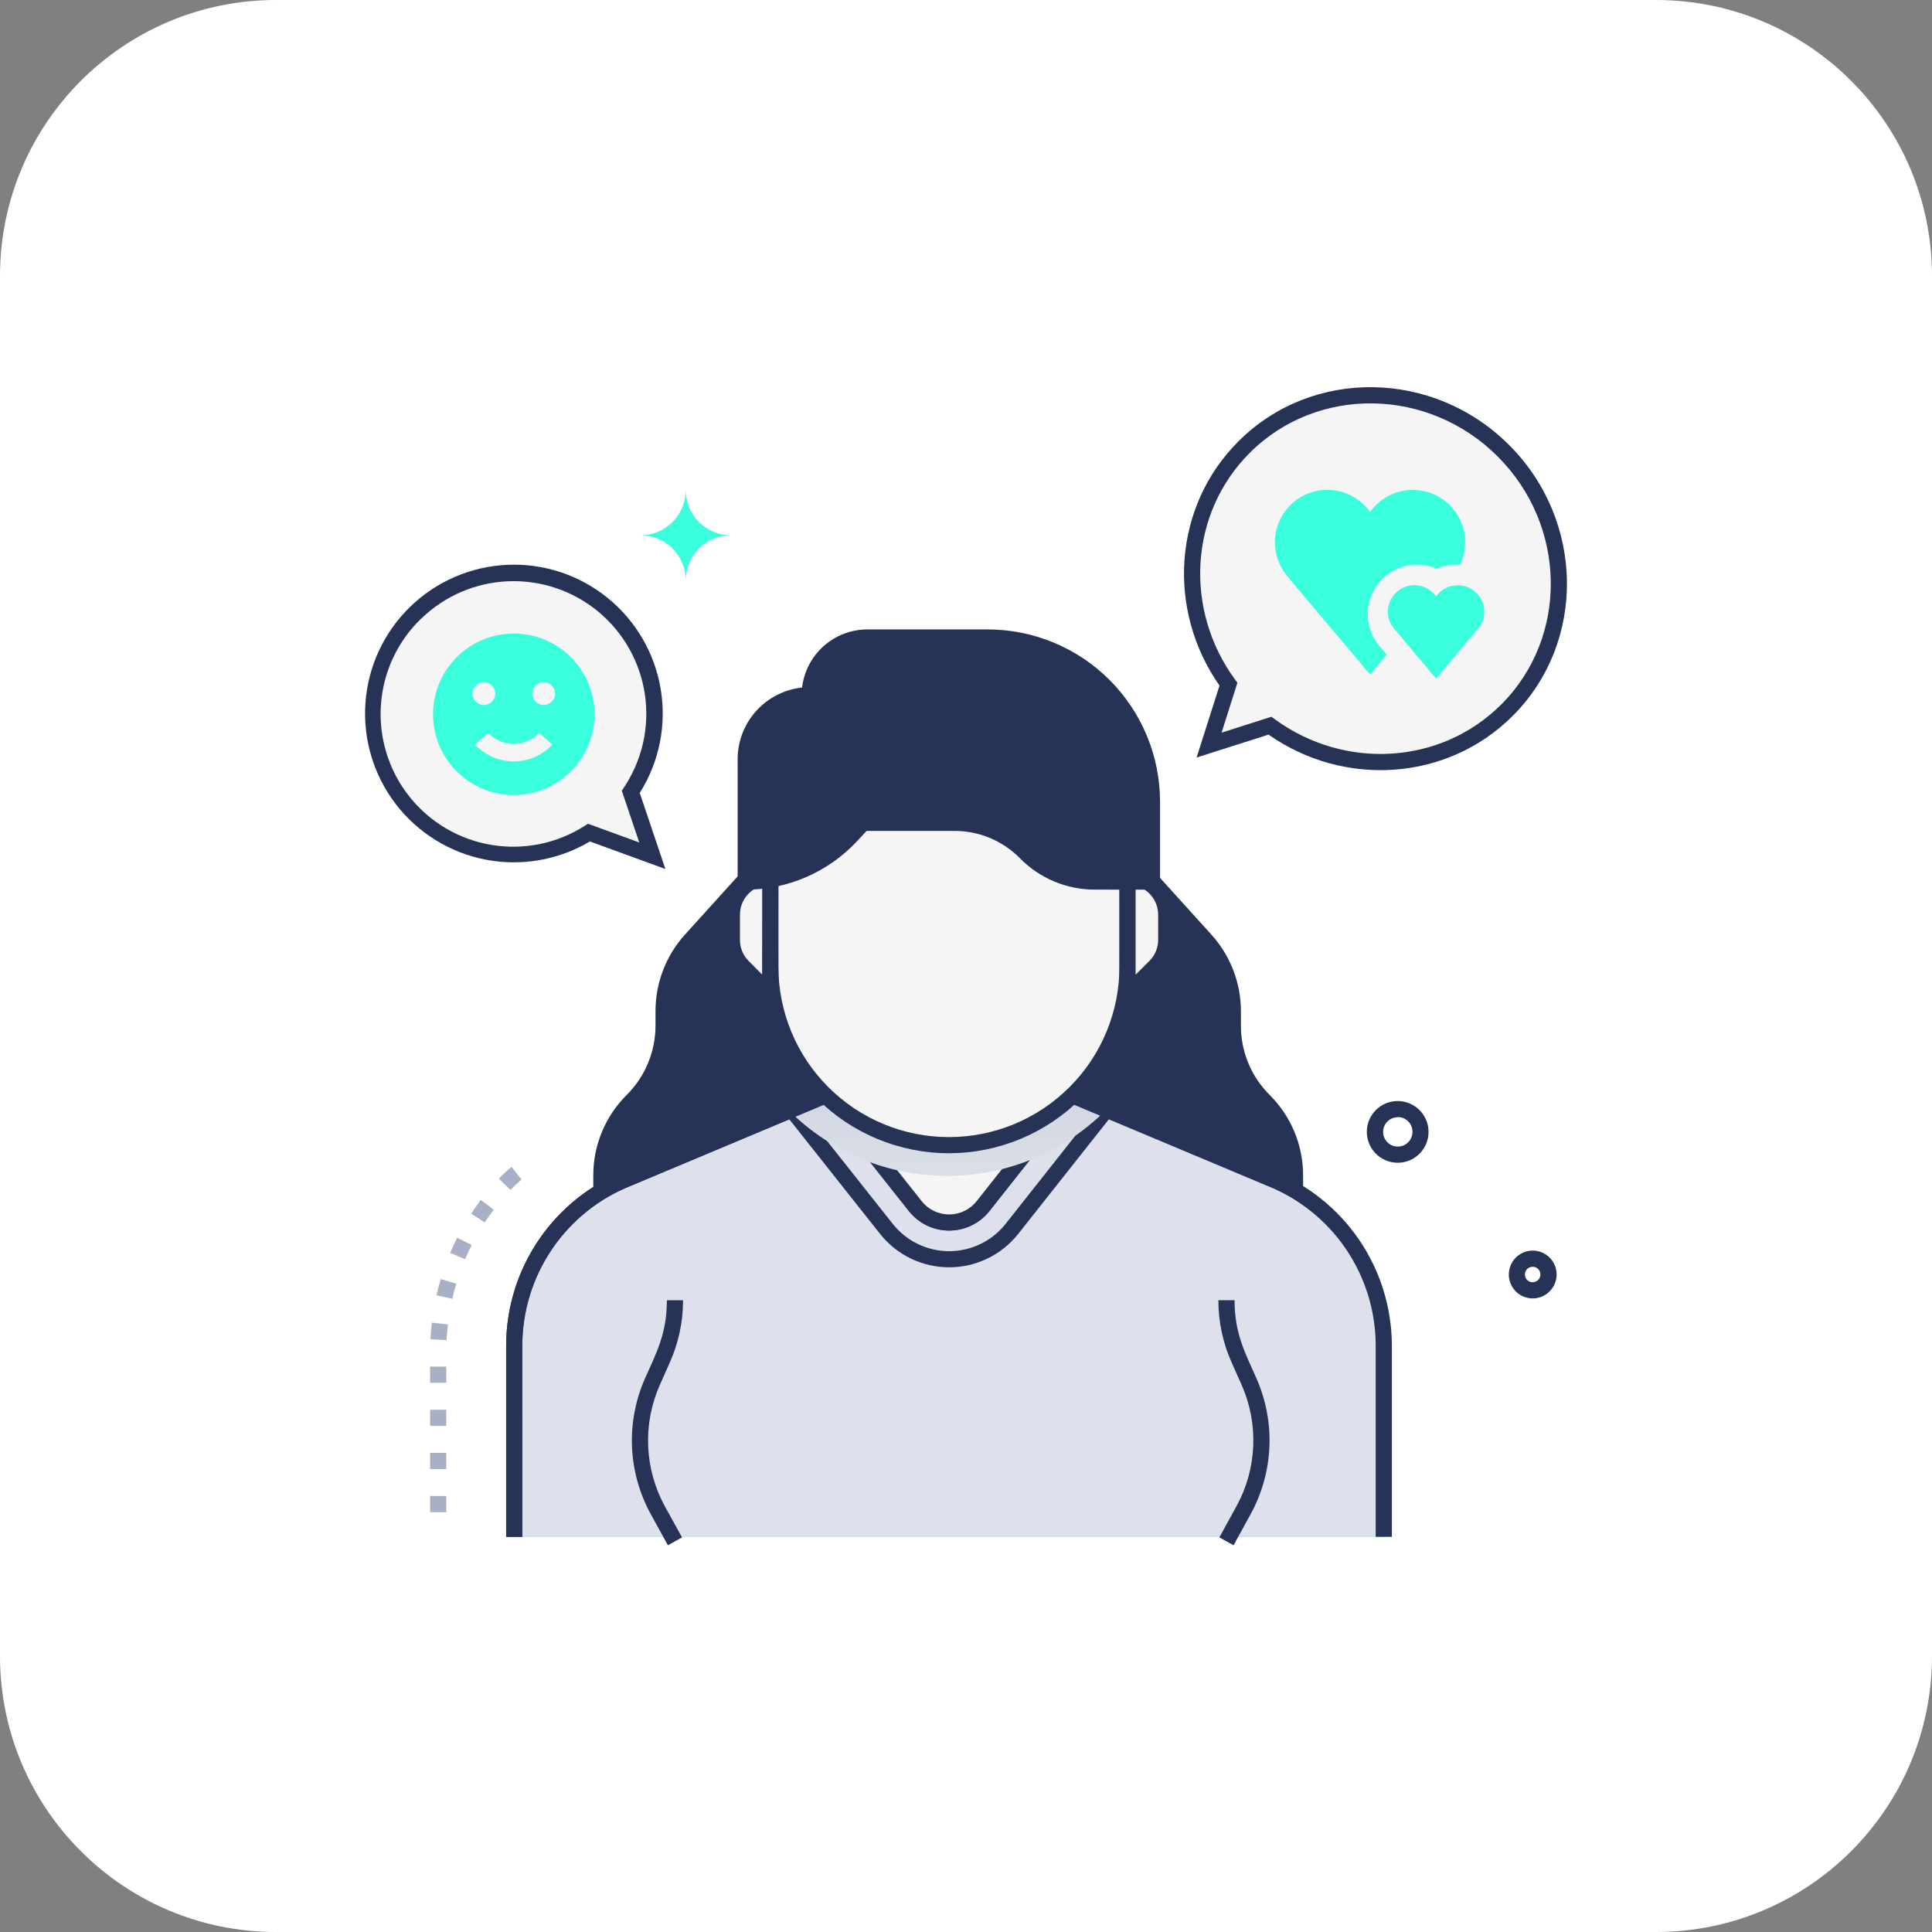 <svg xmlns="http://www.w3.org/2000/svg" width="70" height="70" viewBox="0 0 70 70" fill="none"><rect x="0" y="0" width="70" height="70" fill="#808080" stroke="none"/><path d="M60 0H10C4.477 0 0 4.477 0 10V60C0 65.523 4.477 70 10 70H60C65.523 70 70 65.523 70 60V10C70 4.477 65.523 0 60 0Z" fill="white"></path><path d="M54.602 25.731C57.162 23.171 57.103 18.963 54.472 16.331C51.84 13.699 47.636 13.641 45.072 16.2C42.762 18.511 42.585 22.165 44.509 24.794L43.807 26.993L46.013 26.291C48.638 28.218 52.292 28.041 54.602 25.731Z" fill="#F5F5F5"></path><path d="M52.904 20.464C52.613 20.441 52.321 20.488 52.053 20.604C51.672 20.44 51.245 20.414 50.846 20.529C50.447 20.645 50.101 20.896 49.867 21.239C49.633 21.582 49.525 21.996 49.562 22.41C49.599 22.824 49.779 23.212 50.071 23.507L50.246 23.716L49.641 24.437C46.681 20.922 46.712 20.977 46.725 20.967C46.544 20.779 46.403 20.556 46.311 20.311C46.22 20.066 46.18 19.804 46.195 19.543C46.209 19.282 46.277 19.027 46.395 18.793C46.513 18.559 46.677 18.353 46.878 18.186C47.08 18.019 47.313 17.895 47.565 17.823C47.816 17.75 48.079 17.73 48.339 17.764C48.598 17.798 48.847 17.886 49.071 18.02C49.295 18.155 49.489 18.335 49.641 18.548C49.916 18.161 50.326 17.89 50.791 17.791C51.255 17.691 51.74 17.769 52.15 18.01C52.56 18.251 52.865 18.637 53.004 19.091C53.143 19.545 53.107 20.035 52.902 20.464H52.904Z" fill="#39FFDC"></path><path d="M52.813 21.204C52.66 21.204 52.51 21.241 52.374 21.311C52.238 21.381 52.121 21.483 52.032 21.607C51.956 21.499 51.858 21.408 51.744 21.34C51.631 21.271 51.505 21.227 51.373 21.209C51.242 21.192 51.109 21.202 50.981 21.239C50.854 21.276 50.736 21.338 50.634 21.423C50.532 21.507 50.449 21.612 50.389 21.73C50.33 21.849 50.295 21.978 50.288 22.11C50.281 22.242 50.301 22.375 50.347 22.499C50.394 22.623 50.465 22.736 50.557 22.831L52.034 24.589L53.475 22.867C53.616 22.735 53.714 22.563 53.756 22.375C53.798 22.186 53.782 21.989 53.711 21.81C53.639 21.631 53.515 21.477 53.355 21.369C53.195 21.261 53.006 21.203 52.813 21.204Z" fill="#39FFDC"></path><path d="M45.962 26.617L43.355 27.447L44.185 24.84C42.262 22.096 42.499 18.359 44.869 15.993C47.535 13.321 51.937 13.382 54.678 16.124C57.42 18.866 57.479 23.267 54.809 25.937C52.446 28.3 48.71 28.544 45.962 26.617ZM46.066 25.969L46.186 26.057C48.707 27.905 52.199 27.717 54.395 25.523C56.837 23.082 56.777 19.051 54.264 16.539C51.752 14.026 47.721 13.967 45.28 16.408C43.079 18.609 42.903 22.102 44.746 24.618L44.834 24.738L44.259 26.546L46.066 25.969Z" fill="#263357"></path><path d="M16.169 54.788H15.583V54.202H16.169V54.788ZM16.169 53.226H15.583V52.64H16.169V53.226ZM16.169 51.663H15.583V51.077H16.169V51.663ZM16.169 50.101H15.583V49.515H16.169V50.101ZM16.181 48.554L15.595 48.523C15.605 48.323 15.622 48.12 15.646 47.922L16.231 47.989C16.207 48.178 16.19 48.367 16.181 48.556V48.554ZM16.387 47.059L15.815 46.929C15.86 46.733 15.913 46.538 15.97 46.343L16.531 46.51C16.477 46.693 16.429 46.877 16.387 47.06V47.059ZM16.851 45.623L16.311 45.395C16.39 45.209 16.476 45.024 16.565 44.845L17.089 45.109C17.004 45.279 16.924 45.45 16.851 45.625V45.623ZM17.561 44.291L17.072 43.971C17.184 43.802 17.301 43.635 17.421 43.475L17.889 43.828C17.773 43.98 17.664 44.135 17.561 44.293V44.291ZM18.496 43.112L18.074 42.706C18.218 42.554 18.371 42.411 18.532 42.277L18.895 42.736C18.756 42.854 18.622 42.98 18.496 43.112Z" fill="#A9AFC4"></path><path d="M45.788 39.883C45.066 39.161 44.661 38.183 44.661 37.162V36.64C44.661 35.686 44.306 34.766 43.666 34.059L41.685 31.865H27.019L25.039 34.054C24.398 34.761 24.044 35.681 24.044 36.635V37.157C24.044 37.663 23.945 38.165 23.752 38.632C23.558 39.1 23.274 39.525 22.916 39.883C22.195 40.604 21.789 41.582 21.789 42.602V44.798H46.914V42.598C46.913 41.579 46.508 40.603 45.788 39.883Z" fill="#263357"></path><path d="M47.207 45.087H21.496V42.599C21.494 42.054 21.6 41.515 21.808 41.012C22.016 40.509 22.322 40.053 22.709 39.669C23.04 39.34 23.302 38.948 23.48 38.516C23.659 38.085 23.751 37.622 23.75 37.155V36.633C23.75 35.605 24.133 34.615 24.824 33.855L26.892 31.57H41.815L43.886 33.857C44.577 34.618 44.96 35.608 44.961 36.636V37.158C44.959 37.625 45.05 38.088 45.229 38.519C45.408 38.951 45.67 39.343 46.002 39.672C46.388 40.056 46.694 40.512 46.902 41.015C47.11 41.518 47.216 42.057 47.214 42.602L47.207 45.087ZM22.081 44.501H46.621V42.599C46.622 42.132 46.53 41.669 46.352 41.238C46.173 40.807 45.911 40.415 45.58 40.086C45.194 39.702 44.888 39.246 44.679 38.743C44.471 38.24 44.365 37.701 44.367 37.156V36.634C44.367 35.752 44.04 34.902 43.448 34.249L41.555 32.159H27.148L25.254 34.251C24.663 34.904 24.335 35.754 24.335 36.636V37.158C24.337 37.703 24.231 38.242 24.023 38.745C23.814 39.248 23.509 39.704 23.123 40.088C22.792 40.417 22.529 40.809 22.351 41.24C22.172 41.671 22.08 42.134 22.082 42.601L22.081 44.501Z" fill="#263357"></path><path d="M50.137 48.731V55.683H18.632V48.731C18.632 47.426 19.026 46.152 19.762 45.074C20.498 43.996 21.542 43.165 22.757 42.69L29.965 39.662H38.809L46.017 42.69C47.231 43.166 48.274 43.997 49.008 45.075C49.743 46.153 50.137 47.427 50.137 48.731Z" fill="#39FFDC"></path><path d="M50.137 48.732V55.684H18.632V48.732C18.632 47.427 19.026 46.152 19.762 45.074C20.498 43.996 21.542 43.165 22.758 42.69L29.965 39.662H38.809L46.016 42.69C47.23 43.166 48.273 43.997 49.008 45.075C49.743 46.153 50.137 47.428 50.137 48.732Z" fill="#DEE1EC"></path><path d="M31.886 44.706L28.22 40.078L29.906 39.371H30.107C30.246 39.544 30.107 39.371 33.39 43.515C33.509 43.666 33.661 43.788 33.834 43.872C34.007 43.956 34.197 43.999 34.39 43.999C34.582 43.999 34.772 43.956 34.945 43.872C35.118 43.788 35.27 43.666 35.39 43.515L38.662 39.373C38.898 39.373 38.845 39.365 38.92 39.397L40.551 40.08L36.895 44.703C36.596 45.081 36.215 45.387 35.782 45.597C35.348 45.808 34.873 45.917 34.391 45.917C33.909 45.917 33.433 45.809 32.999 45.599C32.566 45.389 32.185 45.084 31.886 44.706ZM29.159 40.32L32.346 44.343C32.59 44.651 32.9 44.901 33.254 45.072C33.608 45.243 33.997 45.333 34.39 45.333C34.783 45.333 35.172 45.243 35.526 45.072C35.88 44.901 36.191 44.651 36.435 44.343L39.613 40.323L38.897 40.023L35.849 43.88C35.675 44.1 35.453 44.278 35.2 44.4C34.947 44.523 34.67 44.586 34.39 44.586C34.109 44.586 33.832 44.523 33.579 44.4C33.327 44.278 33.105 44.1 32.931 43.88L29.875 40.02L29.159 40.32Z" fill="#263357"></path><path d="M29.965 39.664L33.161 43.697C33.307 43.883 33.494 44.034 33.707 44.138C33.92 44.241 34.153 44.295 34.39 44.295C34.627 44.295 34.861 44.241 35.073 44.138C35.286 44.034 35.473 43.883 35.619 43.697L38.809 39.664H29.965Z" fill="#F5F5F5"></path><path d="M32.931 43.88L29.359 39.371H39.411L35.849 43.878C35.675 44.098 35.453 44.276 35.2 44.399C34.948 44.521 34.671 44.585 34.39 44.585C34.109 44.585 33.832 44.522 33.58 44.4C33.327 44.278 33.105 44.1 32.931 43.88ZM30.571 39.957L33.391 43.516C33.509 43.667 33.661 43.79 33.834 43.874C34.007 43.958 34.197 44.002 34.39 44.002C34.582 44.002 34.772 43.958 34.945 43.874C35.118 43.79 35.27 43.667 35.389 43.516L38.201 39.958L30.571 39.957Z" fill="#263357"></path><path d="M18.925 55.683H18.339V48.732C18.345 47.37 18.759 46.039 19.527 44.914C20.295 43.788 21.383 42.918 22.65 42.416L29.906 39.371H34.316V39.957H30.02L22.865 42.959C21.706 43.417 20.711 44.212 20.008 45.241C19.305 46.27 18.926 47.486 18.92 48.732L18.925 55.683Z" fill="#263357"></path><path style="mix-blend-mode:multiply" d="M40.089 40.202C39.337 40.96 38.442 41.563 37.457 41.975C36.472 42.388 35.415 42.602 34.346 42.605C33.278 42.609 32.22 42.402 31.232 41.996C30.244 41.591 29.345 40.994 28.588 40.241L29.966 39.664H38.809L40.089 40.202Z" fill="url(#paint0_linear_4055_1264)"></path><path d="M50.43 55.683H49.844V48.731C49.838 47.486 49.46 46.272 48.758 45.243C48.056 44.215 47.062 43.42 45.905 42.961L38.746 39.957H30.024L22.87 42.959C21.711 43.417 20.716 44.212 20.013 45.241C19.31 46.27 18.931 47.485 18.925 48.731V55.683H18.339V48.731C18.345 47.369 18.759 46.039 19.528 44.914C20.296 43.788 21.384 42.918 22.65 42.416L29.906 39.371H38.865L46.127 42.423C47.391 42.926 48.476 43.795 49.243 44.919C50.01 46.043 50.423 47.371 50.43 48.731V55.683Z" fill="#263357"></path><path d="M34.381 41.492C32.664 41.492 31.018 40.81 29.805 39.597C28.591 38.383 27.909 36.737 27.909 35.02V31.778C27.909 30.062 28.591 28.416 29.805 27.202C31.018 25.988 32.664 25.307 34.381 25.307C36.097 25.307 37.743 25.988 38.957 27.202C40.171 28.416 40.852 30.062 40.852 31.778V35.02C40.852 36.737 40.171 38.383 38.957 39.597C37.743 40.81 36.097 41.492 34.381 41.492Z" fill="#F5F5F5"></path><path d="M34.381 41.785C32.587 41.783 30.868 41.07 29.6 39.802C28.332 38.533 27.618 36.814 27.616 35.02V31.778C27.616 29.984 28.329 28.264 29.598 26.995C30.866 25.726 32.587 25.014 34.381 25.014C36.175 25.014 37.896 25.726 39.164 26.995C40.433 28.264 41.145 29.984 41.145 31.778V35.02C41.143 36.814 40.43 38.533 39.162 39.802C37.894 41.07 36.174 41.783 34.381 41.785ZM34.381 25.596C32.742 25.598 31.171 26.25 30.012 27.409C28.854 28.568 28.203 30.14 28.202 31.778V35.02C28.202 35.832 28.362 36.635 28.672 37.385C28.983 38.135 29.438 38.816 30.012 39.389C30.586 39.963 31.267 40.418 32.016 40.729C32.766 41.039 33.569 41.199 34.381 41.199C35.192 41.199 35.996 41.039 36.745 40.729C37.495 40.418 38.176 39.963 38.75 39.389C39.324 38.816 39.779 38.135 40.089 37.385C40.4 36.635 40.56 35.832 40.56 35.02V31.778C40.559 30.14 39.908 28.568 38.749 27.409C37.591 26.25 36.02 25.598 34.381 25.596Z" fill="#263357"></path><path d="M42.255 33.146V34.057C42.256 34.238 42.221 34.418 42.152 34.586C42.083 34.753 41.981 34.906 41.852 35.033L41.414 35.473C41.254 35.633 41.057 35.751 40.84 35.817C40.858 35.524 40.852 35.674 40.852 31.774C41.035 31.77 41.217 31.803 41.386 31.87C41.556 31.937 41.711 32.038 41.842 32.166C41.972 32.293 42.076 32.446 42.147 32.614C42.218 32.782 42.255 32.963 42.255 33.146Z" fill="#F5F5F5"></path><path d="M27.922 35.802C27.709 35.736 27.515 35.62 27.357 35.462L26.919 35.023C26.79 34.895 26.688 34.742 26.619 34.575C26.55 34.407 26.515 34.227 26.516 34.046V33.145C26.516 32.962 26.552 32.782 26.622 32.614C26.692 32.446 26.795 32.293 26.924 32.165C27.054 32.037 27.208 31.936 27.377 31.867C27.546 31.799 27.727 31.765 27.909 31.768C27.909 35.706 27.904 35.518 27.922 35.802Z" fill="#F5F5F5"></path><path d="M40.52 36.207C40.573 35.389 40.56 36.133 40.56 31.471H40.88C41.099 31.471 41.317 31.515 41.519 31.599C41.722 31.683 41.906 31.807 42.061 31.962C42.216 32.118 42.339 32.303 42.422 32.506C42.506 32.709 42.548 32.926 42.548 33.145V34.057C42.548 34.276 42.505 34.493 42.421 34.695C42.337 34.898 42.215 35.081 42.06 35.236C41.348 35.944 41.416 35.94 40.52 36.207ZM41.145 32.09V35.312C41.193 35.272 41.172 35.292 41.645 34.816C41.746 34.716 41.826 34.597 41.88 34.466C41.934 34.334 41.962 34.194 41.962 34.052V33.145C41.963 32.904 41.883 32.669 41.735 32.477C41.587 32.286 41.38 32.15 41.145 32.09Z" fill="#263357"></path><path d="M28.242 36.205C27.348 35.934 27.424 35.943 26.712 35.228C26.4 34.916 26.224 34.492 26.224 34.05V33.145C26.224 32.702 26.4 32.278 26.712 31.965C27.025 31.652 27.449 31.475 27.892 31.475H28.202C28.202 36.084 28.189 35.391 28.242 36.205ZM27.616 32.092C27.384 32.153 27.179 32.29 27.033 32.481C26.887 32.671 26.809 32.905 26.81 33.145V34.056C26.81 34.342 26.923 34.616 27.125 34.819C27.607 35.308 27.576 35.273 27.613 35.308L27.616 32.092Z" fill="#263357"></path><path d="M27.019 31.939V27.508C27.019 26.893 27.263 26.304 27.697 25.869C28.132 25.434 28.721 25.19 29.336 25.189C29.336 24.635 29.556 24.103 29.949 23.71C30.341 23.318 30.873 23.098 31.428 23.098H35.781C36.563 23.098 37.338 23.252 38.061 23.551C38.784 23.851 39.44 24.289 39.993 24.842C40.547 25.396 40.986 26.052 41.285 26.775C41.584 27.498 41.738 28.272 41.738 29.055V31.942H39.672C38.737 31.942 37.84 31.571 37.179 30.91C36.84 30.563 36.436 30.288 35.989 30.099C35.543 29.911 35.063 29.814 34.578 29.814H31.271L30.822 30.292C30.335 30.812 29.745 31.227 29.091 31.51C28.437 31.793 27.732 31.939 27.019 31.939Z" fill="#263357"></path><path d="M39.671 32.232C39.163 32.234 38.66 32.133 38.192 31.936C37.724 31.739 37.3 31.451 36.945 31.087C36.635 30.775 36.266 30.527 35.86 30.359C35.454 30.19 35.018 30.104 34.578 30.105H31.398L31.036 30.495C30.52 31.044 29.898 31.481 29.207 31.78C28.516 32.079 27.771 32.234 27.019 32.235H26.726V27.508C26.726 26.863 26.965 26.242 27.396 25.763C27.826 25.284 28.419 24.98 29.06 24.911C29.129 24.331 29.408 23.796 29.844 23.408C30.281 23.02 30.845 22.805 31.429 22.805H35.781C37.439 22.805 39.029 23.463 40.201 24.635C41.373 25.807 42.031 27.397 42.031 29.055V32.235L39.671 32.232ZM34.579 29.519C35.102 29.518 35.62 29.622 36.103 29.826C36.585 30.029 37.021 30.328 37.386 30.703C37.685 31.004 38.041 31.243 38.434 31.406C38.826 31.568 39.247 31.652 39.672 31.65H41.445V29.051C41.445 27.549 40.849 26.108 39.786 25.046C38.724 23.983 37.283 23.387 35.781 23.387H31.429C31.192 23.387 30.958 23.434 30.739 23.524C30.521 23.615 30.322 23.748 30.155 23.915C29.988 24.083 29.856 24.281 29.765 24.5C29.675 24.719 29.629 24.953 29.629 25.189V25.482H29.336C28.799 25.483 28.284 25.697 27.904 26.076C27.525 26.456 27.311 26.971 27.311 27.508V31.637C28.566 31.559 29.744 31.006 30.605 30.09L31.141 29.519H34.579Z" fill="#263357"></path><path d="M20.141 20.99C23.387 22.004 24.741 25.873 22.856 28.687L23.637 31.003L21.343 30.165C20.619 30.623 19.791 30.891 18.936 30.945C18.081 30.999 17.227 30.837 16.451 30.473C15.676 30.109 15.004 29.556 14.499 28.865C13.993 28.173 13.67 27.366 13.559 26.516C13.448 25.667 13.553 24.803 13.864 24.005C14.174 23.207 14.681 22.5 15.337 21.949C15.993 21.399 16.777 21.022 17.617 20.855C18.457 20.687 19.326 20.733 20.143 20.99H20.141Z" fill="#F5F5F5"></path><path d="M24.108 31.485L21.374 30.488C20.239 31.162 18.896 31.396 17.599 31.147C16.303 30.897 15.143 30.18 14.339 29.133C13.536 28.085 13.145 26.778 13.241 25.462C13.336 24.145 13.912 22.909 14.858 21.988C15.804 21.067 17.055 20.525 18.374 20.465C19.693 20.404 20.988 20.83 22.014 21.662C23.04 22.493 23.725 23.671 23.94 24.974C24.155 26.277 23.884 27.613 23.179 28.73L24.108 31.485ZM15.258 22.413C14.401 23.241 13.881 24.358 13.801 25.547C13.72 26.736 14.085 27.913 14.823 28.849C15.561 29.785 16.621 30.413 17.796 30.611C18.972 30.81 20.179 30.565 21.183 29.923L21.305 29.846L23.161 30.524L22.529 28.649L22.609 28.529C23.268 27.541 23.538 26.345 23.367 25.169C23.195 23.994 22.595 22.924 21.682 22.165C20.768 21.407 19.607 21.013 18.42 21.06C17.233 21.107 16.106 21.591 15.256 22.42L15.258 22.413Z" fill="#263357"></path><path d="M21.534 26.084C21.646 24.472 20.431 23.074 18.82 22.961C17.208 22.848 15.809 24.063 15.696 25.675C15.583 27.287 16.798 28.685 18.41 28.798C20.022 28.911 21.421 27.696 21.534 26.084Z" fill="#39FFDC"></path><path d="M17.942 25.16C17.958 24.933 17.787 24.736 17.56 24.72C17.333 24.704 17.136 24.875 17.12 25.103C17.104 25.33 17.275 25.527 17.502 25.543C17.73 25.558 17.926 25.387 17.942 25.16Z" fill="#F5F5F5"></path><path d="M20.111 25.16C20.127 24.933 19.956 24.736 19.729 24.72C19.502 24.704 19.305 24.875 19.289 25.103C19.273 25.33 19.444 25.527 19.671 25.543C19.898 25.558 20.095 25.387 20.111 25.16Z" fill="#F5F5F5"></path><path d="M17.691 26.561C17.811 26.684 17.955 26.783 18.113 26.85C18.272 26.918 18.442 26.952 18.615 26.952C18.787 26.952 18.958 26.918 19.116 26.85C19.275 26.783 19.418 26.684 19.538 26.561L20.017 26.976C19.837 27.168 19.62 27.322 19.379 27.427C19.138 27.532 18.878 27.586 18.615 27.586C18.352 27.586 18.091 27.532 17.85 27.427C17.609 27.322 17.392 27.168 17.213 26.976L17.691 26.561Z" fill="#F5F5F5"></path><path d="M50.643 42.129C50.49 42.129 50.338 42.097 50.197 42.036C50.056 41.975 49.929 41.886 49.824 41.773C49.719 41.661 49.638 41.528 49.587 41.384C49.536 41.239 49.514 41.085 49.525 40.932C49.541 40.715 49.619 40.507 49.751 40.333C49.883 40.16 50.062 40.029 50.267 39.957C50.472 39.884 50.694 39.873 50.906 39.925C51.117 39.976 51.309 40.089 51.458 40.248C51.606 40.407 51.705 40.606 51.742 40.82C51.779 41.035 51.753 41.255 51.667 41.455C51.58 41.655 51.437 41.825 51.255 41.945C51.074 42.064 50.861 42.128 50.643 42.129ZM50.643 40.478C50.54 40.479 50.438 40.509 50.352 40.566C50.265 40.623 50.197 40.704 50.156 40.799C50.115 40.894 50.103 40.999 50.12 41.101C50.138 41.203 50.185 41.298 50.255 41.374C50.326 41.45 50.417 41.503 50.518 41.528C50.619 41.552 50.724 41.547 50.822 41.513C50.92 41.478 51.005 41.416 51.068 41.333C51.131 41.251 51.168 41.152 51.175 41.049C51.182 40.975 51.172 40.901 51.148 40.831C51.124 40.761 51.085 40.697 51.035 40.643C50.984 40.589 50.923 40.545 50.855 40.516C50.787 40.487 50.713 40.473 50.639 40.474L50.643 40.478Z" fill="#263357"></path><path d="M54.67 46.116C54.68 45.974 54.725 45.837 54.8 45.716C54.876 45.595 54.98 45.495 55.104 45.425C55.228 45.354 55.367 45.315 55.51 45.311C55.652 45.307 55.793 45.338 55.921 45.402C56.048 45.465 56.158 45.56 56.24 45.676C56.323 45.792 56.375 45.927 56.393 46.068C56.411 46.21 56.394 46.353 56.343 46.486C56.292 46.619 56.209 46.738 56.101 46.831C55.972 46.944 55.812 47.016 55.642 47.037C55.472 47.059 55.3 47.03 55.146 46.953C54.993 46.877 54.866 46.756 54.781 46.607C54.696 46.458 54.657 46.287 54.67 46.116ZM55.533 45.898C55.487 45.897 55.442 45.908 55.402 45.928C55.361 45.949 55.326 45.98 55.3 46.017C55.274 46.054 55.257 46.098 55.252 46.143C55.246 46.188 55.252 46.234 55.268 46.277C55.284 46.32 55.31 46.358 55.344 46.388C55.378 46.418 55.419 46.44 55.464 46.45C55.508 46.461 55.554 46.461 55.599 46.45C55.643 46.438 55.684 46.416 55.718 46.386C55.76 46.348 55.79 46.299 55.803 46.244C55.817 46.189 55.814 46.131 55.794 46.078C55.774 46.025 55.738 45.98 55.691 45.947C55.645 45.915 55.59 45.898 55.533 45.898Z" fill="#263357"></path><path d="M23.208 19.394C23.423 19.393 23.635 19.435 23.834 19.517C24.032 19.599 24.212 19.719 24.364 19.871C24.516 20.023 24.637 20.203 24.719 20.401C24.801 20.599 24.844 20.812 24.844 21.026C24.844 20.812 24.886 20.6 24.968 20.402C25.049 20.204 25.17 20.024 25.321 19.872C25.473 19.721 25.652 19.6 25.85 19.518C26.048 19.436 26.26 19.394 26.475 19.394C26.042 19.393 25.627 19.22 25.321 18.914C25.015 18.608 24.844 18.193 24.844 17.76C24.844 17.974 24.801 18.187 24.719 18.385C24.637 18.584 24.517 18.764 24.364 18.916C24.213 19.067 24.032 19.188 23.834 19.27C23.635 19.352 23.423 19.394 23.208 19.394Z" fill="#39FFDC"></path><path d="M44.694 55.988L44.179 55.703L44.804 54.566C45.169 53.899 45.375 53.156 45.407 52.397C45.439 51.637 45.296 50.879 44.989 50.184L44.62 49.355C44.305 48.649 44.143 47.883 44.144 47.109H44.73C44.73 48.308 45.108 49.006 45.526 49.947C45.869 50.726 46.029 51.573 45.993 52.422C45.957 53.273 45.726 54.103 45.319 54.85L44.694 55.988Z" fill="#263357"></path><path d="M24.199 55.988L23.574 54.852C23.166 54.105 22.935 53.275 22.899 52.425C22.864 51.575 23.023 50.728 23.367 49.949C23.787 49.003 24.162 48.32 24.162 47.111H24.748C24.749 47.885 24.587 48.651 24.272 49.357L23.902 50.19C23.595 50.886 23.453 51.644 23.485 52.403C23.517 53.163 23.723 53.906 24.087 54.573L24.712 55.703L24.199 55.988Z" fill="#263357"></path><defs><linearGradient id="paint0_linear_4055_1264" x1="34.339" y1="36.742" x2="34.339" y2="49.343" gradientUnits="userSpaceOnUse"><stop stop-color="#CACFDD"></stop><stop offset="1" stop-color="#EEF0F1"></stop></linearGradient></defs></svg>